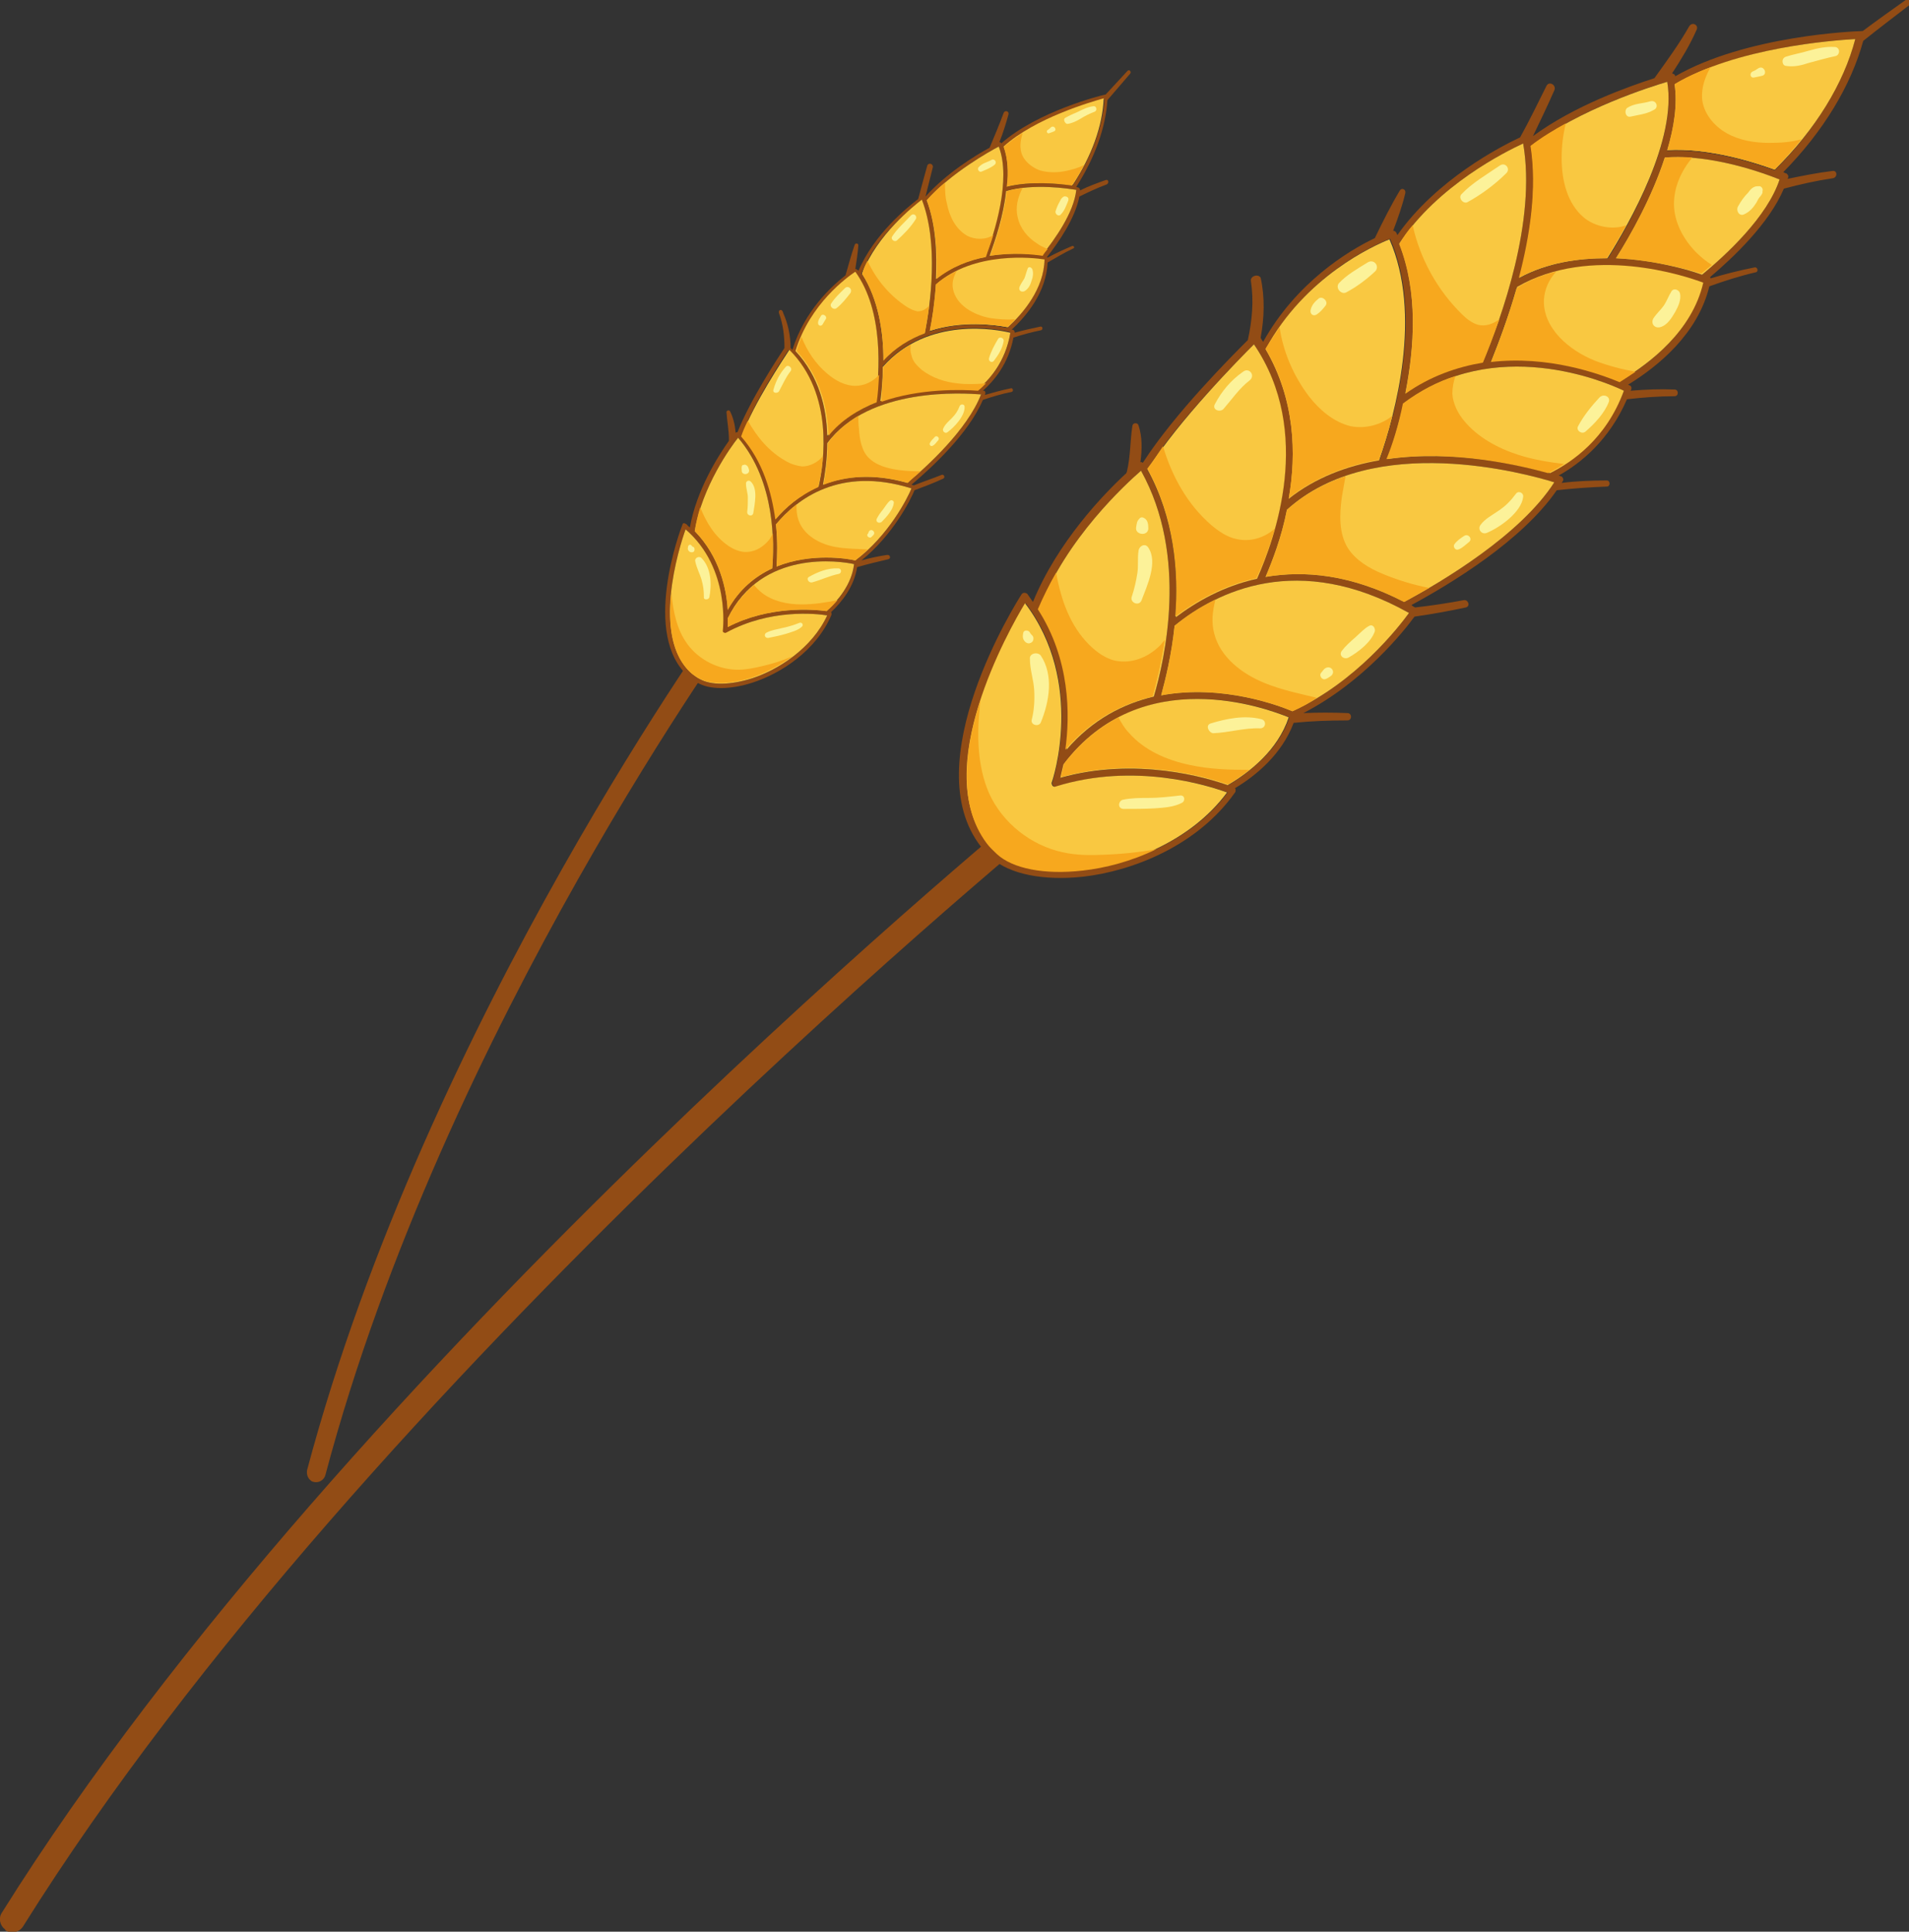 <?xml version="1.0" encoding="utf-8"?>
<!-- Generator: $$$/GeneralStr/196=Adobe Illustrator 27.6.0, SVG Export Plug-In . SVG Version: 6.00 Build 0)  -->
<svg version="1.1" id="Livello_1" xmlns="http://www.w3.org/2000/svg" xmlns:xlink="http://www.w3.org/1999/xlink" x="0px" y="0px"
	 viewBox="0 0 312.7 316.4" style="enable-background:new 0 0 312.7 316.4;" xml:space="preserve">
<rect x="0" y="0" width="312.7" height="316.4" fill="#333333" stroke="none"/>
<style type="text/css">
	.st0{fill:#924C15;}
	.st1{fill:#F9C841;}
	.st2{fill:#F7A81E;}
	.st3{fill:#FCF299;}
</style>
<g>
	<g>
		<path class="st0" d="M50.9,242.5c-0.5-0.4-0.7-1-0.6-1.7c19.7-74,68.6-141.2,69.1-141.9c0.5-0.7,1.5-0.9,2.2-0.3
			c0.7,0.6,0.9,1.5,0.3,2.2c-0.5,0.7-49.1,67.4-68.6,140.8c-0.2,0.8-1.1,1.4-2,1.1C51.2,242.7,51,242.6,50.9,242.5L50.9,242.5z"/>
		<path class="st0" d="M0.8,316c-0.8-0.6-1.1-1.8-0.5-2.7c56.5-90.3,170-182.7,171.1-183.6c0.9-0.7,2.2-0.6,2.9,0.3
			c0.7,0.9,0.6,2.2-0.3,2.9c-1.1,0.9-114.1,92.9-170.2,182.6c-0.6,1-1.9,1.3-2.9,0.7C0.9,316.1,0.8,316,0.8,316L0.8,316z"/>
		<path class="st0" d="M204.9,46c0.5,3.3,0.2,6.5-0.5,9.7c-2.6,2.6-12,12-17.2,20.1c0,0-0.1,0-0.1-0.1c-0.1,0-0.2,0-0.3,0
			c0.3-2.1,0.3-4.2-0.3-6c-0.1-0.5-0.9-0.5-1,0c-0.4,2.5-0.3,5-0.9,7.5c0,0.1-0.1,0.2-0.1,0.3c-3.7,3.4-11.3,11.3-15.3,21.1
			c-0.2-0.3-0.5-0.7-0.7-1l-0.2-0.3c-0.1-0.1-0.3-0.2-0.5-0.2c-0.2,0-0.4,0.1-0.5,0.3c-0.7,1.1-17.4,27.5-6.6,41.3
			c0.5,0.7,1.1,1.3,1.8,1.9c2.9,2.6,8.5,3.7,14.9,3c8-0.9,18.7-5,24.9-13.8c0.1-0.1,0.1-0.3,0.1-0.5c0-0.1-0.1-0.1-0.1-0.2
			c3.5-2.1,7.7-5.6,9.6-10.7c2.9-0.3,5.8-0.4,8.8-0.4c0.8,0,0.8-1.2,0-1.2c-2.4-0.1-4.8-0.1-7.2,0c9.9-5.1,16.6-13.6,18.2-15.8
			c2.8-0.4,5.6-0.9,8.4-1.5c0.8-0.2,0.4-1.3-0.3-1.2c-2.7,0.5-5.3,0.9-8,1.2c-0.2-0.1-0.4-0.2-0.6-0.4c6.3-3.4,18.1-10.5,23.8-18.8
			c2.7-0.3,5.4-0.5,8.2-0.6c0.6,0,0.6-1,0-1c-2.5,0-5,0.1-7.4,0.4c0.1-0.1,0.1-0.2,0.2-0.3c0.1-0.2,0.1-0.3,0-0.5
			c-0.1-0.2-0.2-0.3-0.4-0.3c0,0-0.1-0.1-0.3-0.1c3.6-2,8.3-5.8,11.2-12.5c2.6-0.3,5.2-0.5,7.8-0.5c0.7,0,0.7-1.1,0-1.1
			c-2.4-0.1-4.8,0-7.2,0.2c0-0.1,0.1-0.1,0.1-0.2c0.1-0.3,0-0.6-0.3-0.7c0,0-0.1,0-0.2-0.1c4.9-3,11.4-8.3,13.3-16.1
			c2.5-0.9,5-1.7,7.6-2.3c0.5-0.1,0.3-0.9-0.2-0.8c-2.5,0.5-4.9,1.1-7.2,1.8c0-0.1-0.1-0.2-0.1-0.2c3.8-3.2,9.7-8.8,12.1-14.5
			c2.6-0.7,5.3-1.3,8-1.7c0.8-0.1,0.8-1.3,0-1.2c-2.5,0.3-5,0.8-7.4,1.3c0-0.1,0.1-0.1,0.1-0.2c0.1-0.3-0.1-0.6-0.3-0.7
			c-0.1,0-0.3-0.1-0.5-0.2c6.6-6.7,11.1-14.2,13.1-21.5c2.5-2,5-3.9,7.6-5.9c0.5-0.4,0-1.3-0.5-0.9c-2.4,1.7-4.8,3.4-7.2,5.2
			c-0.1,0-0.1-0.1-0.2,0c-0.9,0-18.9,0.7-30.5,7.4c0-0.2-0.1-0.3-0.3-0.4c0,0-0.1,0-0.2-0.1c1.5-2.3,2.9-4.6,4-7.1
			c0.4-0.8-0.7-1.4-1.2-0.6c-1.7,3-3.7,5.7-5.7,8.5c-4.3,1.4-13.1,4.5-19.9,9.5c1.2-2.5,2.4-5,3.5-7.5c0.4-0.9-0.9-1.6-1.3-0.7
			c-1.4,2.8-2.8,5.7-4.3,8.4c-3.2,1.5-13.7,6.9-20.1,16c-0.1-0.1-0.1-0.3-0.2-0.4c-0.1-0.2-0.3-0.3-0.5-0.3c0.8-2.1,1.5-4.1,2-6.2
			c0.1-0.6-0.6-0.9-0.9-0.4c-1.5,2.5-2.8,5.1-4.1,7.8c-4.4,2.1-12.9,7.3-18.3,17c-0.1-0.2-0.3-0.4-0.4-0.7c0.6-3.3,0.7-6.6,0-9.8
			C206.1,44.8,204.8,45.2,204.9,46L204.9,46z M205.4,56.4c9.7,14.5,3.4,32,0.4,38.4c-5.5,1.2-10,3.8-13.3,6.3
			c0.6-7.4-0.2-16.2-4.6-24.2C193.1,68.7,203.1,58.7,205.4,56.4L205.4,56.4z M189,114.1c-5,1.2-10,3.7-14.3,8.7
			c0.8-5.7,0.8-14.8-4.5-23c4.4-11.6,14.3-20.6,16.7-22.7C194.7,91.1,190.8,108,189,114.1L189,114.1z M168,98.8
			c9.9,13,4.4,29.1,4.4,29.3c-0.1,0.2,0,0.4,0.1,0.6c0.2,0.2,0.4,0.2,0.6,0.1c12.9-4,25-0.1,28,1c-6,8.1-16.1,11.8-23.6,12.7
			c-6.2,0.7-11.4-0.3-14-2.7c-0.6-0.6-1.2-1.1-1.7-1.8C152.4,126.1,165.4,103.1,168,98.8z M201.2,128.6c-3.5-1.2-15-4.7-27.4-1.2
			c0.1-0.6,0.3-1.3,0.5-2.2c12.8-16.9,33.5-9.1,36.9-7.7C209.4,122.9,204.7,126.5,201.2,128.6z M211.7,116.5
			c-1.9-0.8-11.4-4.5-21.5-2.6c0.7-2.6,1.7-6.6,2.2-11.4c6.9-5.6,20.2-12.3,38.4-2.1C229.2,102.6,222.2,111.7,211.7,116.5
			L211.7,116.5z M253.8,77.5c-4.4-1.2-15.5-3.9-26.5-2.3c0.8-2.4,1.8-5.5,2.6-9.1c14.9-11.3,33-3.6,36.1-2.1
			C263,71.8,257.4,75.7,253.8,77.5z M265.3,62.5c-3.4-1.4-11.7-4.4-21.1-3.3c1.2-3,2.8-7.2,4.2-12.1c12.1-7,27.6-1.8,30.5-0.7
			C277.2,54.2,270.2,59.6,265.3,62.5L265.3,62.5z M303.9,6.4c-1.9,7.3-6.5,14.8-13.2,21.5c-3.3-1.2-10.7-3.6-17.6-3.2
			c1.1-3.7,1.7-7.5,1.2-10.8C284.4,7.8,300.2,6.6,303.9,6.4L303.9,6.4z M273.1,13.4c1.6,9.5-6,23-9.7,28.9c-4.7,0-9.8,0.7-14.4,3.2
			c1.8-6.8,2.9-14.6,1.9-21.6C258.8,17.8,270.3,14.2,273.1,13.4L273.1,13.4z M207.4,57.2c6.4-12.1,17.8-17.1,20.3-18.1
			c5.4,12.3,1,28.5-1.7,36.2c-5.2,0.9-10.4,2.8-14.8,6.3C212.4,74.3,212.2,65.4,207.4,57.2z M229.2,39.9
			c6.3-9.6,17.5-15.1,20.3-16.4c2.2,12.7-3.6,28.7-6.6,35.8c-4.2,0.7-8.6,2.2-12.7,5.1C231.7,56.8,232.3,47.8,229.2,39.9L229.2,39.9
			z M291.5,29.4c-2,6.1-8.7,12.3-12.7,15.6c-2.2-0.8-7.7-2.4-14.1-2.7c2.4-3.8,5.9-10,8-16.5C280.5,25.2,289.3,28.5,291.5,29.4
			L291.5,29.4z M254.6,79c-5.5,8.6-18.4,16.3-24.6,19.6c-8.7-4.5-16.3-5.2-22.7-4.1c1.1-2.6,2.6-6.4,3.5-11
			C225,70.6,250.1,77.6,254.6,79L254.6,79z"/>
		<path class="st1" d="M290.7,27.8c-3.3-1.2-10.7-3.6-17.6-3.2c1.1-3.7,1.7-7.5,1.2-10.8c10.1-6,25.9-7.2,29.6-7.4
			C302,13.7,297.4,21.2,290.7,27.8L290.7,27.8z"/>
		<path class="st1" d="M291.5,29.4c-2,6.1-8.7,12.3-12.7,15.6c-2.2-0.8-7.7-2.4-14.1-2.7c2.4-3.8,5.9-10,8-16.5
			C280.5,25.2,289.3,28.5,291.5,29.4L291.5,29.4z"/>
		<path class="st1" d="M263.3,42.3c-4.7,0-9.8,0.7-14.4,3.2c1.8-6.8,2.9-14.6,1.9-21.6c8.1-6.1,19.6-9.7,22.3-10.5
			C274.7,22.9,267,36.4,263.3,42.3L263.3,42.3z"/>
		<path class="st1" d="M244.3,59.1c1.2-3,2.8-7.2,4.2-12.1c12.1-7,27.6-1.8,30.5-0.7c-1.8,7.9-8.7,13.2-13.6,16.1
			C262,61,253.6,58,244.3,59.1L244.3,59.1z"/>
		<path class="st1" d="M249.5,23.5c2.2,12.7-3.6,28.7-6.6,35.8c-4.2,0.7-8.6,2.2-12.7,5.1c1.5-7.6,2.1-16.6-1-24.5
			C235.5,30.3,246.7,24.8,249.5,23.5L249.5,23.5z"/>
		<path class="st1" d="M227.3,75.2c0.8-2.4,1.8-5.5,2.6-9.1c14.9-11.3,33-3.6,36.1-2.1c-2.9,7.9-8.5,11.7-12.1,13.5
			C249.4,76.2,238.3,73.6,227.3,75.2z"/>
		<path class="st1" d="M227.6,39.2c5.4,12.3,1,28.5-1.7,36.2c-5.2,0.9-10.4,2.8-14.8,6.3c1.3-7.4,1-16.3-3.8-24.5
			C213.8,45.2,225.1,40.2,227.6,39.2z"/>
		<path class="st1" d="M254.6,79c-5.5,8.6-18.4,16.3-24.6,19.6c-8.7-4.5-16.3-5.2-22.7-4.1c1.1-2.6,2.6-6.4,3.5-11
			C225,70.6,250.1,77.6,254.6,79L254.6,79z"/>
		<path class="st1" d="M205.9,94.8c-5.5,1.2-10,3.8-13.3,6.3c0.6-7.4-0.2-16.2-4.6-24.2c5.1-8.1,15.1-18.2,17.4-20.5
			C215.2,70.8,208.8,88.3,205.9,94.8L205.9,94.8z"/>
		<path class="st1" d="M211.7,116.5c-1.9-0.8-11.4-4.5-21.5-2.6c0.7-2.6,1.7-6.6,2.2-11.4c6.9-5.6,20.2-12.3,38.4-2.1
			C229.2,102.6,222.2,111.7,211.7,116.5L211.7,116.5z"/>
		<path class="st1" d="M189,114.1c-5,1.2-10,3.7-14.3,8.7c0.8-5.7,0.8-14.8-4.5-23c4.4-11.6,14.3-20.6,16.7-22.7
			C194.7,91.1,190.8,108,189,114.1L189,114.1z"/>
		<path class="st1" d="M173.7,127.4c0.1-0.6,0.3-1.3,0.5-2.2c12.8-16.9,33.5-9.1,36.9-7.7c-1.8,5.4-6.4,9-10,11.1
			C197.7,127.4,186.1,123.9,173.7,127.4z"/>
		<path class="st1" d="M172.3,128.1c-0.1,0.2,0,0.4,0.1,0.6c0.2,0.2,0.4,0.2,0.6,0.1c12.9-4,25-0.1,28,1c-6,8.1-16.1,11.8-23.6,12.7
			c-6.2,0.7-11.4-0.3-14-2.7c-0.6-0.6-1.2-1.1-1.7-1.8c-9.4-11.9,3.6-34.9,6.2-39.2C177.8,111.8,172.4,127.9,172.3,128.1z"/>
		<path class="st2" d="M274.3,13.8c1.8-1.1,3.8-2,5.9-2.8c-0.9,1.6-1.5,3.3-1.4,5.1c0.2,2.4,1.9,4.5,4,5.7c2.1,1.2,4.6,1.6,7,1.6
			c1.8,0,3.6-0.1,5.3-0.6c-1.4,1.7-2.8,3.3-4.4,5c-3.3-1.2-10.7-3.6-17.6-3.2C274.2,20.9,274.8,17.2,274.3,13.8L274.3,13.8z"/>
		<path class="st2" d="M250.7,23.9c1.8-1.4,3.8-2.6,5.8-3.7c-0.5,1.9-0.7,3.8-0.7,5.7c0,3.6,0.9,7.4,3.6,9.7c1.9,1.6,4.8,2.1,7,1.3
			c-1.2,2.1-2.3,4-3.2,5.4c-4.7,0-9.8,0.7-14.4,3.2C250.6,38.6,251.8,30.9,250.7,23.9L250.7,23.9z"/>
		<path class="st2" d="M264.7,42.3c2.4-3.8,5.9-10,8-16.5c1.5-0.1,3-0.1,4.5,0c-1.8,2.2-3,4.8-3,7.6c0,3,1.6,5.9,3.7,8
			c0.8,0.8,1.6,1.4,2.5,2c-0.6,0.5-1.2,1-1.7,1.4C276.6,44.2,271.1,42.6,264.7,42.3L264.7,42.3z"/>
		<path class="st2" d="M231.4,36.9c1.2,5.5,4.1,10.7,8.1,14.6c0.7,0.7,1.6,1.4,2.6,1.7c1.2,0.3,2.4-0.1,3.5-0.9
			c-1,2.8-1.9,5.2-2.7,7.1c-4.2,0.7-8.6,2.2-12.7,5.1c1.5-7.6,2.1-16.6-1-24.5C229.9,38.8,230.6,37.8,231.4,36.9L231.4,36.9z"/>
		<path class="st2" d="M254.9,44.5c-1.2,1.3-1.9,2.9-2,4.6c-0.2,4.6,4.1,8.3,8.4,10c2.1,0.8,4.4,1.4,6.6,1.8
			c-0.9,0.6-1.8,1.2-2.6,1.7c-3.4-1.4-11.7-4.4-21.1-3.3c1.2-3,2.8-7.2,4.2-12.1C250.5,45.9,252.7,45,254.9,44.5z"/>
		<path class="st2" d="M209.6,53.6c0.6,4.1,2.3,8,4.8,11.3c1.7,2.2,4,4.2,6.8,4.9c2.4,0.5,5-0.2,6.9-1.7c-0.7,2.8-1.5,5.3-2.2,7.2
			c-5.2,0.9-10.4,2.8-14.8,6.3c1.3-7.4,1-16.3-3.8-24.5C208,56,208.8,54.8,209.6,53.6L209.6,53.6z"/>
		<path class="st2" d="M229.8,66.1c2.8-2.1,5.7-3.6,8.6-4.5c-0.3,0.9-0.5,1.9-0.5,2.9c0.1,1.6,0.9,3.2,1.9,4.4
			c2.2,2.7,5.5,4.5,8.9,5.6c2.5,0.8,5,1.2,7.5,1.5c-0.9,0.6-1.8,1.1-2.6,1.5c-4.4-1.2-15.5-3.9-26.5-2.3
			C228.1,72.8,229.1,69.6,229.8,66.1z"/>
		<path class="st2" d="M190.5,73.1c1.5,5,4,9.5,7.9,12.9c1.2,1,2.6,2,4.2,2.3c2.2,0.5,4.5-0.2,6.2-1.7c-0.9,3.4-2.1,6.2-3,8.1
			c-5.5,1.2-10,3.8-13.3,6.3c0.6-7.4-0.2-16.2-4.6-24.2C188.8,75.6,189.6,74.4,190.5,73.1z"/>
		<path class="st2" d="M220.4,78c-0.2,1.1-0.4,2.3-0.6,3.4c-0.4,2.9-0.5,6,1,8.4c1.3,2,3.5,3.3,5.7,4.2c2.4,1,5,1.8,7.6,2.3
			c-1.6,0.9-3,1.7-4.1,2.3c-8.7-4.5-16.3-5.2-22.7-4.1c1.1-2.6,2.6-6.4,3.5-11C213.7,80.9,216.9,79.2,220.4,78z"/>
		<path class="st2" d="M173,93.8c0.8,4.5,2.3,8.7,5.4,11.8c1.3,1.3,3,2.5,4.8,2.7c2.3,0.3,4.6-0.6,6.3-2.1c0.5-0.4,0.9-0.9,1.3-1.4
			c-0.6,3.9-1.4,7.2-2,9.3c-5,1.2-10,3.7-14.3,8.7c0.8-5.7,0.8-14.8-4.5-23C170.9,97.7,171.9,95.7,173,93.8L173,93.8z"/>
		<path class="st2" d="M211.7,116.5c-1.9-0.8-11.4-4.5-21.5-2.6c0.7-2.6,1.7-6.6,2.2-11.4c1.8-1.5,4-3,6.7-4.3
			c-0.5,1.9-0.7,3.8-0.2,5.6c1,3.9,4.6,6.6,8.3,8.1c2.7,1.1,5.6,1.7,8.5,2.4C214.4,115.2,213.1,115.9,211.7,116.5z"/>
		<path class="st2" d="M183.2,117.5c0.5,0.9,1,1.8,1.7,2.5c2.5,2.9,6.2,4.5,10,5.3c3.2,0.7,6.5,0.8,9.8,0.8
			c-1.2,0.9-2.4,1.7-3.5,2.4c-3.5-1.2-15-4.7-27.4-1.2c0.1-0.6,0.3-1.3,0.5-2.2C177,121.6,180,119.2,183.2,117.5L183.2,117.5z"/>
		<path class="st2" d="M160.6,114.7c0,0.3-0.1,0.6-0.1,1c-0.5,4.8-0.4,9.8,1.5,14.2c2.2,4.9,6.9,8.6,12.1,9.7
			c2.2,0.5,4.5,0.5,6.7,0.4c2.9-0.1,5.8-0.4,8.6-0.9c-4.1,2-8.4,3.1-12.1,3.5c-6.2,0.7-11.4-0.3-14-2.7c-0.6-0.6-1.2-1.1-1.7-1.8
			C156.9,131.8,158,122.7,160.6,114.7L160.6,114.7z"/>
		<path class="st3" d="M292.5,9.3c1.2-0.4,2.5-0.6,3.8-1c1.4-0.4,2.8-0.7,4.3-0.6c0.9,0.1,0.8,1.4,0,1.5c-1.4,0.3-2.8,0.7-4.3,1.1
			c-1.2,0.4-2.4,0.7-3.7,0.5C291.9,10.8,291.7,9.6,292.5,9.3L292.5,9.3z"/>
		<path class="st3" d="M287.1,11.7c0.3-0.1,0.6-0.3,0.9-0.5c0.9-0.6,1.6,0.9,0.7,1.2c-0.4,0.1-0.9,0.2-1.4,0.3
			C286.7,12.8,286.5,12,287.1,11.7L287.1,11.7z"/>
		<path class="st3" d="M270.3,16.6c1-0.3,1.5,1,0.6,1.4c-1.2,0.7-2.5,0.8-3.8,1.1c-0.8,0.2-1.1-0.9-0.6-1.4
			C267.7,16.9,269,17,270.3,16.6z"/>
		<path class="st3" d="M288.3,30.6C287.8,30.4,288.6,30.7,288.3,30.6L288.3,30.6z"/>
		<path class="st3" d="M287.4,30.6c0.2-0.1,0.5-0.1,0.8-0.1c0.1,0,0.1,0,0.1,0c0,0,0,0,0,0c0.4,0.2,0.5,0.5,0.4,0.9
			c0,0.1,0,0.1,0,0.2c-0.1,0.2-0.2,0.4-0.3,0.5c-0.3,0.3-0.5,0.7-0.7,1.1c-0.5,0.8-1.1,1.5-2,1.9c-0.8,0.4-1.4-0.6-1-1.3
			c0.5-0.9,1-1.6,1.7-2.3C286.6,31.2,286.9,30.8,287.4,30.6L287.4,30.6z"/>
		<path class="st3" d="M275.2,48.1c0.2,1-0.3,2.1-0.8,3c-0.6,1-1.3,2.2-2.5,2.5c-0.9,0.2-1.5-0.6-1.1-1.4c0.5-0.8,1.2-1.4,1.7-2.1
			c0.5-0.7,0.8-1.6,1.3-2.4C274.2,47.1,275.1,47.5,275.2,48.1L275.2,48.1z"/>
		<path class="st3" d="M245.7,27.1c0.9-0.6,1.8,0.6,1,1.3c-1.8,1.8-4.1,3.5-6.3,4.7c-0.7,0.4-1.6-0.7-1-1.3
			C241.1,30,243.5,28.6,245.7,27.1L245.7,27.1z"/>
		<path class="st3" d="M263.5,65.9c-0.7,1.8-2.3,3.5-3.8,4.8c-0.6,0.5-1.6-0.2-1.2-0.9c0.9-1.7,2.2-3.3,3.5-4.7
			C262.7,64.4,263.9,65,263.5,65.9z"/>
		<path class="st3" d="M249.5,81.4c-0.3,2.5-3.8,5-6,5.9c-0.8,0.3-1.5-0.6-1-1.3c0.7-1,1.9-1.6,2.9-2.3c1.2-0.8,2-1.6,2.9-2.8
			C248.7,80.3,249.6,80.7,249.5,81.4L249.5,81.4z"/>
		<path class="st3" d="M239.8,87.8c0.7-0.5,1.5,0.5,0.8,1c-0.5,0.4-1.1,1-1.7,1.2c-0.5,0.2-0.9-0.4-0.7-0.8
			C238.6,88.6,239.2,88.2,239.8,87.8z"/>
		<path class="st3" d="M224,43c1.1-0.7,2.1,0.7,1.2,1.5c-1.4,1.3-3,2.5-4.7,3.4c-0.8,0.4-1.8-0.7-1.2-1.5C220.6,45,222.4,44,224,43
			L224,43z"/>
		<path class="st3" d="M217.1,50.1c-0.4,0.5-0.8,1-1.4,1.4c-0.6,0.4-1.2-0.1-1-0.8c0.2-0.8,0.7-1.3,1.3-1.8
			C216.6,48.4,217.7,49.4,217.1,50.1z"/>
		<path class="st3" d="M224.3,102.5c0.6-0.3,1,0.4,0.9,0.9c-0.6,1.8-2.7,3.4-4.3,4.3c-0.7,0.4-1.7-0.3-1.1-1.1
			c0.6-0.8,1.4-1.5,2.2-2.2C222.8,103.7,223.5,102.9,224.3,102.5z"/>
		<path class="st3" d="M217.9,110.8c-0.2,0.1-0.4,0.3-0.7,0.4c-0.6,0.3-1.2-0.5-0.8-1c0.2-0.2,0.3-0.4,0.5-0.6
			C217.9,108.7,219,110.1,217.9,110.8L217.9,110.8z"/>
		<path class="st3" d="M204.7,62.3c-1.7,1.3-2.9,3.1-4.3,4.7c-0.6,0.6-1.9,0.1-1.4-0.8c1.1-2.1,2.6-3.9,4.6-5.3
			C204.6,60.1,205.7,61.5,204.7,62.3z"/>
		<path class="st3" d="M198.3,118.5c2.6-0.8,5.6-1.4,8.3-0.7c0.9,0.2,0.8,1.5-0.2,1.5c-2.6-0.1-5.1,0.7-7.7,0.8
			C198,120,197.4,118.8,198.3,118.5L198.3,118.5z"/>
		<path class="st3" d="M188.1,89.7c1.6,2.4-0.2,6.2-1.1,8.6c-0.4,1.1-2,0.4-1.6-0.6c0.4-1.2,0.7-2.5,0.9-3.8c0.2-1.2,0-2.5,0.2-3.7
			C186.6,89.4,187.6,88.9,188.1,89.7L188.1,89.7z"/>
		<path class="st3" d="M187.3,84.8c0.7,0.3,0.8,1,0.8,1.8c-0.1,1.3-2.2,1-2-0.2c0.1-0.6,0.1-1,0.5-1.4
			C186.8,84.7,187.1,84.7,187.3,84.8z"/>
		<path class="st3" d="M183.9,131c1.4-0.3,2.8-0.3,4.2-0.3c1.8,0,3.4-0.2,5.2-0.4c0.8-0.1,0.9,0.9,0.3,1.2c-1.3,0.7-3,0.8-4.4,0.9
			c-1.7,0.1-3.5,0.1-5.2,0.1C183,132.4,183.2,131.2,183.9,131z"/>
		<path class="st3" d="M170.5,107.4c2.1,3.2,1.4,7.5,0,10.9c-0.3,0.8-1.7,0.5-1.5-0.4c0.4-1.6,0.5-3.2,0.4-4.9
			c-0.1-1.7-0.7-3.3-0.7-5.1C168.6,107,170,106.7,170.5,107.4z"/>
		<path class="st3" d="M168.7,103.6c0.1,0.2,0.2,0.3,0.4,0.5c0.3,0.3,0.2,0.9-0.1,1.1c-0.4,0.3-0.8,0.2-1.1-0.1
			c-0.4-0.4-0.4-0.9-0.3-1.4C167.7,103.1,168.5,103.2,168.7,103.6z"/>
		<path class="st0" d="M127.6,51.3c0.7,1.9,0.9,3.8,0.9,5.7c-1.2,1.8-5.6,8.5-7.7,13.8c0,0-0.1,0-0.1,0c-0.1,0-0.1,0-0.2,0.1
			c-0.1-1.3-0.4-2.5-0.9-3.5c-0.1-0.3-0.6-0.2-0.6,0.1c0.1,1.5,0.4,3,0.4,4.5c0,0.1,0,0.1,0,0.2c-1.7,2.4-5.3,8-6.4,14.2
			c-0.2-0.2-0.4-0.3-0.5-0.5l-0.2-0.1c-0.1-0.1-0.2-0.1-0.3-0.1c-0.1,0-0.2,0.1-0.2,0.2c-0.3,0.7-6.9,18.2,1.1,25
			c0.4,0.3,0.8,0.6,1.3,0.9c2,1.2,5.4,1.2,9.1,0c4.6-1.5,10.4-5.2,12.9-11.1c0-0.1,0-0.2,0-0.3c0,0,0-0.1-0.1-0.1
			c1.8-1.7,3.8-4.2,4.3-7.4c1.7-0.5,3.4-0.9,5.1-1.3c0.5-0.1,0.3-0.8-0.2-0.7c-1.4,0.2-2.8,0.5-4.2,0.9c5.2-4.2,8.1-10,8.7-11.5
			c1.6-0.6,3.2-1.2,4.7-1.9c0.4-0.2,0.1-0.8-0.3-0.6c-1.5,0.6-3,1.1-4.5,1.7c-0.1,0-0.3-0.1-0.4-0.1c3.3-2.8,9.3-8.3,11.7-13.9
			c1.5-0.5,3.1-1,4.7-1.3c0.4-0.1,0.2-0.7-0.1-0.6c-1.5,0.3-2.9,0.7-4.3,1.1c0-0.1,0.1-0.1,0.1-0.2c0-0.1,0-0.2,0-0.3
			c-0.1-0.1-0.1-0.2-0.2-0.2c0,0-0.1,0-0.2,0c1.8-1.6,4.2-4.4,5-8.7c1.5-0.5,3-0.9,4.5-1.2c0.4-0.1,0.3-0.7-0.1-0.6
			c-1.4,0.3-2.8,0.6-4.2,1c0,0,0-0.1,0-0.1c0-0.2-0.1-0.3-0.3-0.4c0,0-0.1,0-0.2,0c2.5-2.3,5.7-6.2,5.9-11c1.4-0.8,2.7-1.6,4.2-2.3
			c0.3-0.1,0.1-0.5-0.2-0.4c-1.4,0.6-2.7,1.2-4,1.9c0,0-0.1-0.1-0.1-0.1c1.9-2.4,4.6-6.3,5.3-9.9c1.4-0.7,2.9-1.4,4.5-2
			c0.4-0.2,0.3-0.9-0.2-0.7c-1.4,0.5-2.8,1-4.2,1.7c0,0,0-0.1,0-0.1c0-0.2-0.1-0.3-0.3-0.4c0,0-0.2,0-0.3-0.1
			c3-4.7,4.8-9.6,5.1-14.2c1.2-1.4,2.5-2.9,3.7-4.3c0.3-0.3-0.1-0.8-0.4-0.5c-1.2,1.3-2.4,2.6-3.6,3.9c0,0-0.1,0-0.1,0
			c-0.5,0.1-11,2.7-17,8c0-0.1-0.1-0.2-0.2-0.2c0,0-0.1,0-0.1,0c0.6-1.5,1.1-3.1,1.5-4.6c0.1-0.5-0.6-0.7-0.8-0.2
			c-0.7,1.9-1.5,3.8-2.3,5.7c-2.4,1.3-7.1,4.2-10.5,8c0.4-1.6,0.8-3.2,1.2-4.8c0.1-0.6-0.7-0.8-0.9-0.3c-0.5,1.8-1,3.6-1.5,5.5
			c-1.7,1.3-7.2,5.7-9.8,11.8c0-0.1-0.1-0.2-0.2-0.2c-0.1-0.1-0.2-0.2-0.3-0.1c0.2-1.3,0.4-2.6,0.5-3.9c0-0.4-0.5-0.4-0.6-0.1
			c-0.6,1.7-1,3.3-1.5,5c-2.3,1.8-6.7,5.8-8.7,12.2c-0.1-0.1-0.2-0.2-0.3-0.3c0-2-0.4-3.9-1.2-5.7C128.1,50.4,127.4,50.8,127.6,51.3
			L127.6,51.3z M129.2,57.3c7.4,7.3,5.8,18.3,4.9,22.4c-3.1,1.4-5.4,3.4-7,5.3c-0.6-4.4-2-9.5-5.6-13.6
			C123.4,66,128.1,58.9,129.2,57.3z M126.5,93.1c-2.8,1.3-5.4,3.4-7.3,6.8c-0.2-3.4-1.3-8.7-5.4-12.9c1.2-7.3,5.9-13.8,7.1-15.3
			C127.1,78.9,126.8,89.3,126.5,93.1z M112.3,86.7c7.3,6.4,6.1,16.5,6.1,16.6c0,0.1,0,0.3,0.2,0.3c0.1,0.1,0.2,0.1,0.4,0
			c7.1-3.9,14.7-3.1,16.5-2.8c-2.5,5.4-8,8.9-12.3,10.3c-3.5,1.1-6.7,1.2-8.6,0.1c-0.4-0.2-0.8-0.5-1.2-0.8
			C106.5,104.5,111.3,89.5,112.3,86.7L112.3,86.7z M135.4,100.1c-2.2-0.3-9.4-0.9-16.2,2.6c0-0.3,0-0.8,0-1.4
			c5.5-11.4,18.5-9.4,20.7-8.9C139.5,95.8,137.2,98.5,135.4,100.1z M140.1,91.8c-1.2-0.3-7.2-1.3-12.9,1c0.1-1.6,0.2-4.1-0.1-6.9
			c3.4-4.1,10.4-9.6,22.2-5.9C148.7,81.5,145.6,87.7,140.1,91.8L140.1,91.8z M160,63.8c-2.7-0.2-9.5-0.4-15.8,1.8
			c0.2-1.5,0.4-3.5,0.4-5.6c7.4-8.4,18.9-6.1,20.9-5.6C164.8,59.4,161.9,62.4,160,63.8L160,63.8z M165,53.7
			c-2.1-0.4-7.4-1.2-12.7,0.6c0.4-1.9,0.8-4.6,1-7.6c6.2-5.5,16-4.4,17.8-4.1C170.9,47.4,167.5,51.4,165,53.7L165,53.7z M180.9,16.2
			c-0.2,4.5-2.1,9.5-5.2,14.2c-2.1-0.3-6.7-0.8-10.7,0.2c0.2-2.3,0.1-4.6-0.6-6.5C169.6,19.4,178.7,16.7,180.9,16.2z M163.6,24
			c2.1,5.4-0.8,14.2-2.2,18.1c-2.7,0.5-5.6,1.6-8.1,3.6c0.2-4.2,0-8.9-1.5-12.9C155.8,28.3,162.1,24.8,163.6,24z M130.4,57.6
			c2.3-7.8,8.4-12.1,9.7-13c4.7,6.5,4,16.6,3.3,21.4c-3,1.2-5.8,2.9-7.9,5.5C135.4,67,134.2,61.8,130.4,57.6L130.4,57.6z
			 M141.1,44.8c2.5-6.4,8.4-10.9,9.9-12c2.8,7.2,1.4,17.3,0.5,21.8c-2.4,0.9-4.8,2.3-6.8,4.5C144.6,54.4,143.9,49,141.1,44.8z
			 M176.3,31.1c-0.4,3.8-3.6,8.2-5.6,10.7c-1.4-0.2-4.8-0.5-8.6,0.1c0.9-2.5,2.3-6.6,2.7-10.6C169.4,30,175,30.9,176.3,31.1
			L176.3,31.1z M160.7,64.6c-2.2,5.7-8.8,11.8-12.1,14.5c-5.6-1.6-10.2-1.1-13.8,0.3c0.3-1.6,0.7-4.1,0.7-6.8
			C142.4,63.3,157.9,64.4,160.7,64.6L160.7,64.6z"/>
		<path class="st1" d="M175.7,30.3c-2.1-0.3-6.7-0.8-10.7,0.2c0.2-2.3,0.1-4.6-0.6-6.5c5.2-4.7,14.3-7.3,16.4-7.9
			C180.6,20.7,178.8,25.6,175.7,30.3z"/>
		<path class="st1" d="M176.3,31.1c-0.4,3.8-3.6,8.2-5.6,10.7c-1.4-0.2-4.8-0.5-8.6,0.1c0.9-2.5,2.3-6.6,2.7-10.6
			C169.4,30,175,30.9,176.3,31.1L176.3,31.1z"/>
		<path class="st1" d="M161.4,42.1c-2.7,0.5-5.6,1.6-8.1,3.6c0.2-4.2,0-8.9-1.5-12.9c4-4.5,10.3-8,11.8-8.8
			C165.7,29.4,162.9,38.2,161.4,42.1z"/>
		<path class="st1" d="M152.3,54.2c0.4-1.9,0.8-4.6,1-7.6c6.2-5.5,16-4.4,17.8-4.1c-0.1,4.8-3.5,8.8-6,11.1
			C162.9,53.2,157.6,52.5,152.3,54.2L152.3,54.2z"/>
		<path class="st1" d="M151,32.7c2.8,7.2,1.4,17.3,0.5,21.8c-2.4,0.9-4.8,2.3-6.8,4.5c0-4.6-0.8-10-3.5-14.2
			C143.7,38.4,149.6,33.8,151,32.7z"/>
		<path class="st1" d="M144.2,65.7c0.2-1.5,0.4-3.5,0.4-5.6c7.4-8.4,18.9-6.1,20.9-5.6c-0.8,4.9-3.6,7.9-5.5,9.4
			C157.3,63.6,150.5,63.4,144.2,65.7L144.2,65.7z"/>
		<path class="st1" d="M140.1,44.5c4.7,6.5,4,16.6,3.3,21.4c-3,1.2-5.8,2.9-7.9,5.5c-0.1-4.5-1.3-9.7-5.2-13.9
			C132.7,49.7,138.8,45.4,140.1,44.5L140.1,44.5z"/>
		<path class="st1" d="M160.7,64.6c-2.2,5.7-8.8,11.8-12.1,14.5c-5.6-1.6-10.2-1.1-13.8,0.3c0.3-1.6,0.7-4.1,0.7-6.8
			C142.4,63.3,157.9,64.4,160.7,64.6L160.7,64.6z"/>
		<path class="st1" d="M134.1,79.7c-3.1,1.4-5.4,3.4-7,5.3c-0.6-4.4-2-9.5-5.6-13.6c2-5.4,6.7-12.4,7.8-14.1
			C136.6,64.6,135,75.6,134.1,79.7z"/>
		<path class="st1" d="M140.1,91.8c-1.2-0.3-7.2-1.3-12.9,1c0.1-1.6,0.2-4.1-0.1-6.9c3.4-4.1,10.4-9.6,22.2-5.9
			C148.7,81.5,145.6,87.7,140.1,91.8L140.1,91.8z"/>
		<path class="st1" d="M126.5,93.1c-2.8,1.3-5.4,3.4-7.3,6.8c-0.2-3.4-1.3-8.7-5.4-12.9c1.2-7.3,5.9-13.8,7.1-15.3
			C127.1,78.9,126.8,89.3,126.5,93.1z"/>
		<path class="st1" d="M119.2,102.7c0-0.3,0-0.8,0-1.4c5.5-11.4,18.5-9.4,20.7-8.9c-0.4,3.4-2.7,6-4.5,7.7
			C133.2,99.8,126,99.2,119.2,102.7z"/>
		<path class="st1" d="M118.4,103.3c0,0.1,0,0.3,0.2,0.3c0.1,0.1,0.2,0.1,0.4,0c7.1-3.9,14.7-3.1,16.5-2.8c-2.5,5.4-8,8.9-12.3,10.3
			c-3.5,1.1-6.7,1.2-8.6,0.1c-0.4-0.2-0.8-0.5-1.2-0.8c-6.9-5.9-2.1-20.9-1.1-23.7C119.7,93.1,118.4,103.2,118.4,103.3L118.4,103.3z
			"/>
		<path class="st2" d="M164.4,24.1c0.9-0.8,2-1.6,3.1-2.3c-0.3,1.1-0.5,2.1-0.2,3.2c0.4,1.4,1.7,2.4,3,2.9c1.4,0.4,2.9,0.4,4.3,0.1
			c1-0.2,2.1-0.5,3-1c-0.6,1.2-1.3,2.3-2,3.4c-2.1-0.3-6.7-0.8-10.7,0.2C165.2,28.3,165.1,26,164.4,24.1L164.4,24.1z"/>
		<path class="st2" d="M151.8,32.8c0.9-1,1.9-2,3-2.9c0,1.1,0,2.3,0.3,3.4c0.4,2.1,1.4,4.2,3.3,5.3c1.3,0.7,3.1,0.7,4.3-0.1
			c-0.4,1.4-0.9,2.6-1.2,3.6c-2.7,0.5-5.6,1.6-8.1,3.6C153.6,41.5,153.3,36.8,151.8,32.8z"/>
		<path class="st2" d="M162.2,41.9c0.9-2.5,2.3-6.6,2.7-10.6c0.8-0.2,1.7-0.4,2.6-0.5c-0.8,1.5-1.2,3.2-0.8,4.8
			c0.4,1.8,1.6,3.3,3.2,4.3c0.5,0.4,1.1,0.6,1.7,0.9c-0.3,0.4-0.6,0.7-0.8,1.1C169.4,41.7,166,41.3,162.2,41.9L162.2,41.9z"/>
		<path class="st2" d="M142.1,42.7c1.4,3.1,3.7,5.8,6.5,7.6c0.5,0.3,1.1,0.6,1.7,0.7c0.8,0,1.4-0.4,1.9-0.9
			c-0.2,1.8-0.5,3.3-0.7,4.5c-2.4,0.9-4.8,2.3-6.8,4.5c0-4.6-0.8-10-3.5-14.2C141.4,44.1,141.7,43.4,142.1,42.7z"/>
		<path class="st2" d="M156.7,44.4c-0.5,0.9-0.8,1.9-0.6,2.9c0.5,2.7,3.4,4.3,6.1,4.8c1.4,0.2,2.7,0.3,4.1,0.2
			c-0.4,0.5-0.9,0.9-1.3,1.3c-2.1-0.4-7.4-1.2-12.7,0.6c0.4-1.9,0.8-4.6,1-7.6C154.3,45.7,155.5,45,156.7,44.4z"/>
		<path class="st2" d="M131.3,55.2c0.9,2.3,2.3,4.4,4.2,6c1.3,1.1,2.9,2,4.6,2c1.5,0,2.9-0.7,3.9-1.8c-0.1,1.7-0.2,3.3-0.4,4.5
			c-3,1.2-5.8,2.9-7.9,5.5c-0.1-4.5-1.3-9.7-5.2-13.9C130.7,56.7,131,55.9,131.3,55.2L131.3,55.2z"/>
		<path class="st2" d="M144.7,60.1c1.4-1.6,2.9-2.8,4.5-3.7c-0.1,0.6-0.1,1.2,0.1,1.8c0.2,1,0.9,1.7,1.7,2.4c1.7,1.3,3.8,2,5.9,2.2
			c1.5,0.2,3.1,0.1,4.6,0c-0.5,0.5-0.9,0.9-1.3,1.2c-2.7-0.2-9.5-0.4-15.8,1.8C144.4,64.2,144.6,62.2,144.7,60.1L144.7,60.1z"/>
		<path class="st2" d="M122.5,68.9c1.5,2.7,3.5,5.1,6.2,6.6c0.8,0.5,1.8,0.8,2.7,0.9c1.3,0,2.6-0.7,3.4-1.7
			c-0.1,2.1-0.5,3.9-0.8,5.1c-3.1,1.4-5.4,3.4-7,5.3c-0.6-4.4-2-9.5-5.6-13.6C121.7,70.6,122.1,69.7,122.5,68.9L122.5,68.9z"/>
		<path class="st2" d="M140.6,68.1c0,0.7,0,1.4,0.1,2.1c0.1,1.7,0.4,3.6,1.6,4.8c1,1,2.4,1.5,3.8,1.8c1.5,0.3,3.1,0.4,4.7,0.4
			c-0.8,0.7-1.5,1.3-2.1,1.9c-5.6-1.6-10.2-1.1-13.8,0.3c0.3-1.6,0.7-4.1,0.7-6.8C136.9,70.7,138.7,69.3,140.6,68.1L140.6,68.1z"/>
		<path class="st2" d="M114.7,83.1c1,2.5,2.4,4.8,4.6,6.3c0.9,0.6,2,1.1,3.2,1c1.4-0.1,2.6-0.9,3.5-2c0.2-0.3,0.4-0.6,0.6-1
			c0.1,2.4,0,4.4-0.1,5.7c-2.8,1.3-5.4,3.4-7.3,6.8c-0.2-3.4-1.3-8.7-5.4-12.9C114,85.7,114.3,84.4,114.7,83.1z"/>
		<path class="st2" d="M140.1,91.8c-1.2-0.3-7.2-1.3-12.9,1c0.1-1.6,0.2-4.1-0.1-6.9c0.9-1.1,2-2.2,3.4-3.3
			c-0.1,1.2,0.1,2.3,0.6,3.3c1.1,2.1,3.5,3.3,5.8,3.7c1.7,0.3,3.5,0.3,5.3,0.4C141.5,90.6,140.8,91.2,140.1,91.8L140.1,91.8z"/>
		<path class="st2" d="M123.5,95.8c0.4,0.5,0.8,0.9,1.3,1.3c1.8,1.4,4.2,1.9,6.5,1.9c2,0,3.9-0.3,5.9-0.7c-0.6,0.7-1.2,1.3-1.8,1.8
			c-2.2-0.3-9.4-0.9-16.2,2.6c0-0.3,0-0.8,0-1.4C120.4,99,121.8,97.2,123.5,95.8L123.5,95.8z"/>
		<path class="st2" d="M110,96.8c0,0.2,0,0.4,0,0.6c0.3,2.9,0.9,5.8,2.6,8.1c1.9,2.6,5.1,4.2,8.3,4.2c1.3,0,2.7-0.3,4-0.6
			c1.7-0.4,3.3-0.9,4.9-1.6c-2.2,1.6-4.6,2.8-6.7,3.5c-3.5,1.1-6.7,1.2-8.6,0.1c-0.4-0.2-0.8-0.5-1.2-0.8
			C109.8,107.3,109.4,101.8,110,96.8z"/>
		<path class="st3" d="M174.5,19.3c0.7-0.4,1.4-0.7,2.1-1c0.8-0.4,1.6-0.8,2.5-0.9c0.5-0.1,0.7,0.7,0.2,0.9
			c-0.8,0.3-1.6,0.7-2.4,1.2c-0.7,0.4-1.3,0.7-2.1,0.8C174.4,20.2,174.1,19.5,174.5,19.3L174.5,19.3z"/>
		<path class="st3" d="M171.6,21.3c0.2-0.1,0.3-0.2,0.5-0.4c0.5-0.5,1.1,0.3,0.6,0.6c-0.2,0.1-0.5,0.2-0.8,0.3
			C171.6,22,171.3,21.5,171.6,21.3z"/>
		<path class="st3" d="M162.4,26.2c0.5-0.3,1,0.4,0.5,0.8c-0.6,0.5-1.4,0.8-2.1,1.1c-0.4,0.2-0.8-0.4-0.5-0.7
			C160.9,26.7,161.7,26.6,162.4,26.2z"/>
		<path class="st3" d="M174.6,32.2C174.3,32.2,174.8,32.3,174.6,32.2L174.6,32.2z"/>
		<path class="st3" d="M174.1,32.3c0.1-0.1,0.3-0.2,0.5-0.1c0,0,0,0,0.1,0c0,0,0,0,0,0c0.2,0.1,0.4,0.3,0.3,0.5c0,0,0,0.1,0,0.1
			c0,0.1-0.1,0.2-0.1,0.3c-0.1,0.2-0.2,0.5-0.3,0.7c-0.2,0.5-0.5,1-0.9,1.4c-0.4,0.3-0.9-0.2-0.8-0.6c0.2-0.6,0.4-1.1,0.7-1.6
			C173.7,32.8,173.8,32.5,174.1,32.3z"/>
		<path class="st3" d="M169.1,44.1c0.2,0.6,0.1,1.3-0.1,1.8c-0.2,0.7-0.5,1.4-1.2,1.8c-0.5,0.2-1-0.1-0.8-0.7
			c0.2-0.5,0.5-0.9,0.8-1.4c0.2-0.5,0.3-1,0.5-1.5C168.4,43.6,168.9,43.7,169.1,44.1z"/>
		<path class="st3" d="M149.2,35.3c0.5-0.5,1.1,0.1,0.8,0.6c-0.8,1.3-2,2.5-3.1,3.5c-0.4,0.3-1-0.2-0.8-0.6
			C146.9,37.5,148.2,36.4,149.2,35.3L149.2,35.3z"/>
		<path class="st3" d="M164.4,55.9c-0.2,1.2-0.9,2.3-1.6,3.2c-0.3,0.4-0.9,0.1-0.8-0.4c0.3-1.1,0.9-2.2,1.5-3.2
			C163.7,55.1,164.5,55.3,164.4,55.9L164.4,55.9z"/>
		<path class="st3" d="M158,66.6c0.1,1.5-1.7,3.4-2.8,4.2c-0.4,0.3-0.9-0.2-0.7-0.6c0.3-0.7,0.9-1.2,1.4-1.7c0.6-0.6,1-1.2,1.3-2
			C157.4,66.1,158,66.2,158,66.6L158,66.6z"/>
		<path class="st3" d="M153.1,71.6c0.3-0.4,0.9,0.1,0.6,0.5c-0.3,0.3-0.5,0.7-0.9,0.9c-0.3,0.2-0.6-0.1-0.5-0.4
			C152.5,72.2,152.8,71.9,153.1,71.6L153.1,71.6z"/>
		<path class="st3" d="M138.4,47.2c0.5-0.5,1.3,0.1,0.9,0.8c-0.7,0.9-1.4,1.8-2.3,2.5c-0.4,0.3-1.1-0.2-0.9-0.7
			C136.7,48.8,137.6,48,138.4,47.2L138.4,47.2z"/>
		<path class="st3" d="M135.3,52.2c-0.2,0.3-0.4,0.7-0.6,1c-0.3,0.3-0.7,0.1-0.7-0.3c0-0.5,0.3-0.8,0.5-1.2
			C134.8,51.3,135.5,51.8,135.3,52.2z"/>
		<path class="st3" d="M145.8,82c0.3-0.2,0.7,0.1,0.6,0.4c-0.1,1.1-1.2,2.3-2,3.1c-0.4,0.3-1,0-0.8-0.5c0.3-0.6,0.6-1,1-1.5
			C145,83,145.3,82.4,145.8,82L145.8,82z"/>
		<path class="st3" d="M143,87.7l-0.3,0.3c-0.3,0.2-0.8-0.2-0.6-0.5c0.1-0.1,0.2-0.3,0.2-0.4C142.7,86.4,143.6,87.2,143,87.7z"/>
		<path class="st3" d="M129.5,60.8c-0.8,1-1.3,2.2-1.9,3.3c-0.3,0.4-1.1,0.3-0.9-0.3c0.4-1.4,1-2.6,2-3.7
			C129.1,59.6,129.9,60.3,129.5,60.8z"/>
		<path class="st3" d="M132.5,94.5c1.4-0.8,3.1-1.5,4.8-1.4c0.6,0,0.6,0.8,0.1,0.9c-1.5,0.3-2.9,1-4.4,1.4
			C132.5,95.5,132,94.8,132.5,94.5L132.5,94.5z"/>
		<path class="st3" d="M123,78.9c1.2,1.2,0.6,3.7,0.4,5.1c-0.1,0.7-1.1,0.5-1-0.2c0.1-0.8,0.1-1.5,0.1-2.3c0-0.7-0.3-1.5-0.3-2.2
			C122.1,78.9,122.6,78.5,123,78.9z"/>
		<path class="st3" d="M122,76.1c0.5,0.1,0.6,0.5,0.7,0.9c0.1,0.8-1.2,0.9-1.2,0.1c0-0.3-0.1-0.6,0.1-0.9
			C121.7,76.2,121.9,76.1,122,76.1z"/>
		<path class="st3" d="M125.6,103.6c0.8-0.4,1.6-0.5,2.4-0.7c1-0.2,2-0.5,3-0.9c0.4-0.1,0.7,0.4,0.3,0.7c-0.7,0.6-1.6,0.8-2.5,1.1
			c-1,0.3-2,0.5-3,0.7C125.2,104.5,125.1,103.8,125.6,103.6z"/>
		<path class="st3" d="M114.9,91.4c1.6,1.6,1.7,4.3,1.3,6.4c-0.1,0.5-1,0.5-0.9,0c0-1-0.1-1.9-0.4-2.9c-0.3-1-0.8-1.9-1-2.9
			C113.7,91.4,114.5,91,114.9,91.4z"/>
		<path class="st3" d="M113.3,89.4c0.1,0.1,0.2,0.2,0.3,0.2c0.2,0.1,0.2,0.5,0.1,0.7c-0.2,0.2-0.4,0.2-0.7,0.1
			c-0.3-0.2-0.4-0.5-0.3-0.8C112.7,89.2,113.2,89.1,113.3,89.4L113.3,89.4z"/>
	</g>
</g>
</svg>
